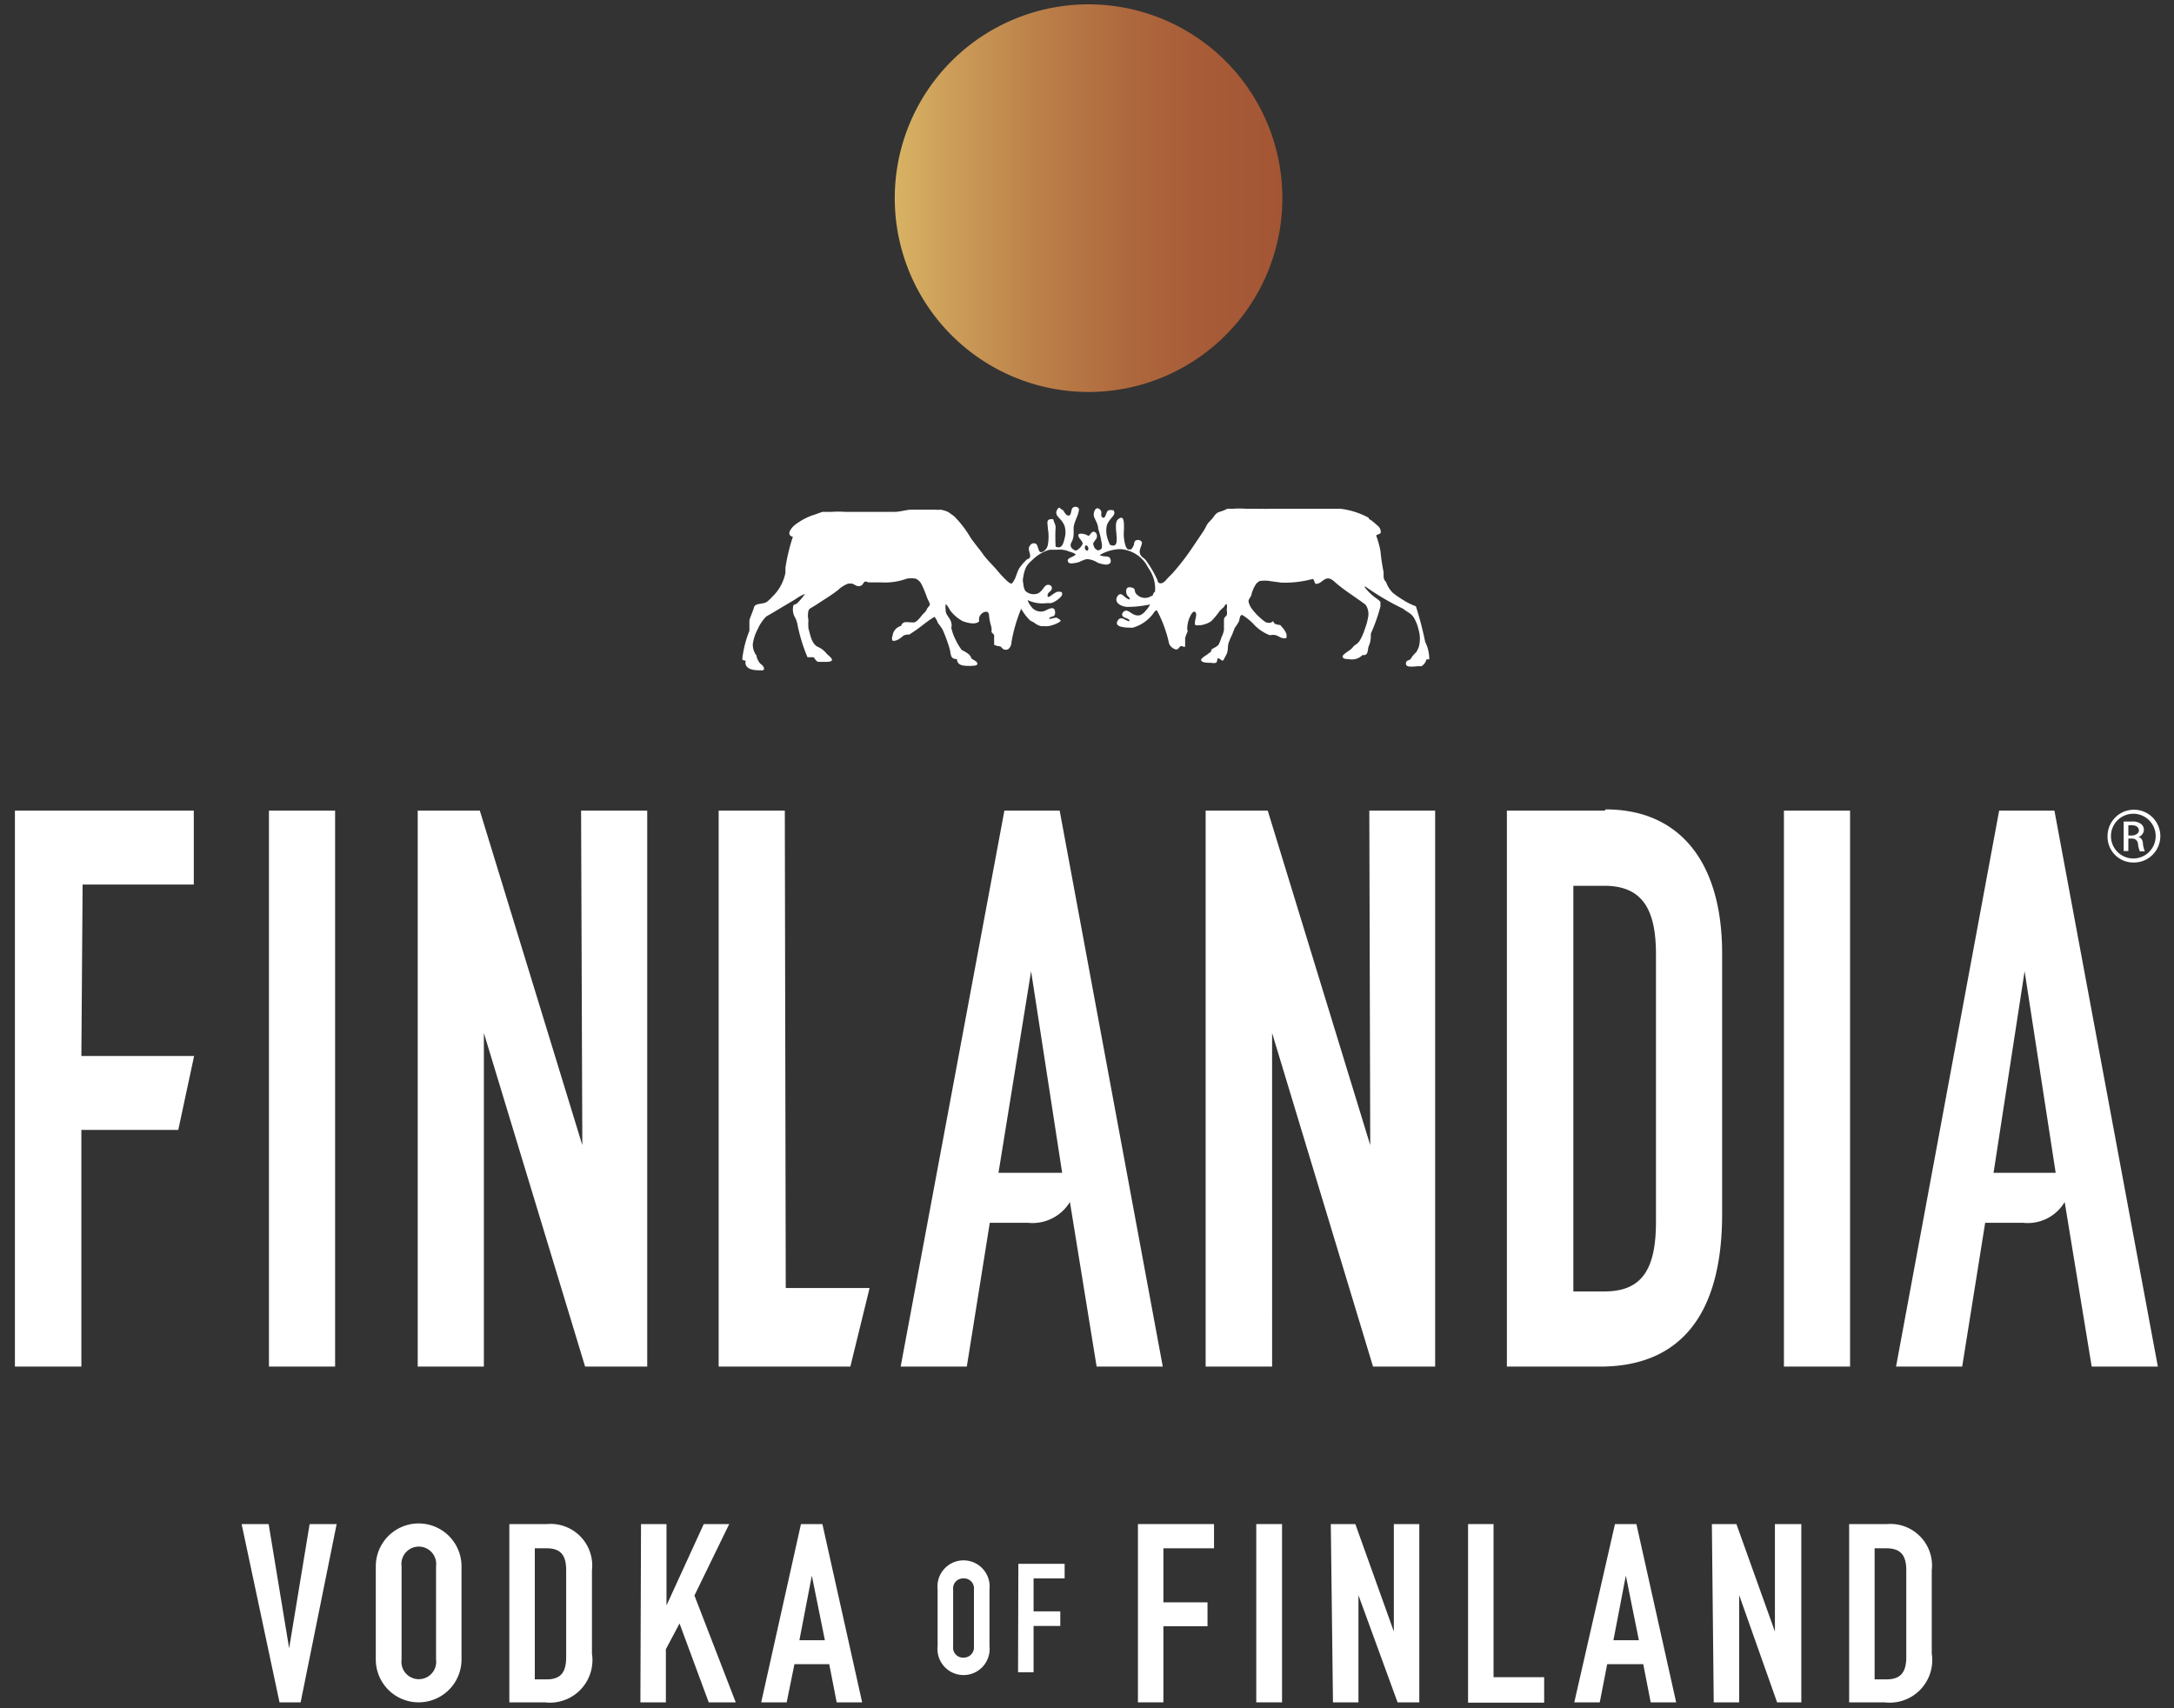 <?xml version="1.0" encoding="UTF-8"?> <svg xmlns="http://www.w3.org/2000/svg" xmlns:xlink="http://www.w3.org/1999/xlink" id="b4d5165b-e9e2-46ae-905b-6d22cb64ab8b" data-name="Vrstva 1" width="70" height="55" viewBox="0 0 70 55"><rect x="0" y="0" width="70" height="55" fill="#333333" stroke="none"/><defs><style>.b4e98fe8-4154-4366-80d4-b6ffaf6b6190{fill:#fff;}.f34f4eb0-193b-4a5d-b243-b9eaf4d47cae{fill:url(#ac5ef562-c929-4867-a4cc-229e5f3a2a63);}</style><linearGradient id="ac5ef562-c929-4867-a4cc-229e5f3a2a63" x1="28.81" y1="6.38" x2="41.29" y2="6.38" gradientUnits="userSpaceOnUse"><stop offset="0" stop-color="#d8b364"></stop><stop offset="0.11" stop-color="#cfa25b"></stop><stop offset="0.36" stop-color="#bc814a"></stop><stop offset="0.59" stop-color="#af693e"></stop><stop offset="0.81" stop-color="#a75b37"></stop><stop offset="1" stop-color="#a45634"></stop></linearGradient></defs><path class="b4e98fe8-4154-4366-80d4-b6ffaf6b6190" d="M9.68,54.81H9L7.78,49.07h.87l.66,4h0l.66-4h.87Z"></path><path class="b4e98fe8-4154-4366-80d4-b6ffaf6b6190" d="M12.1,50.43a1.38,1.38,0,1,1,2.76,0v3a1.38,1.38,0,1,1-2.76,0Zm.83,3a.56.56,0,1,0,1.11,0v-3a.56.56,0,1,0-1.11,0Z"></path><path class="b4e98fe8-4154-4366-80d4-b6ffaf6b6190" d="M16.4,49.07h1.21a1.34,1.34,0,0,1,1.45,1.49v2.68a1.37,1.37,0,0,1-1.52,1.57H16.4Zm.82,5h.38c.46,0,.63-.23.63-.72V50.56c0-.46-.15-.71-.63-.71h-.38Z"></path><path class="b4e98fe8-4154-4366-80d4-b6ffaf6b6190" d="M20.64,49.07h.82v2.62h0l1.2-2.62h.82l-1.12,2.3,1.33,3.44h-.87l-.94-2.54-.44.83v1.71h-.82Z"></path><path class="b4e98fe8-4154-4366-80d4-b6ffaf6b6190" d="M25.79,49.07h.69l1.28,5.74h-.82l-.24-1.23H25.58l-.25,1.23h-.82Zm.35,1.66h0l-.4,2.08h.82Z"></path><path class="b4e98fe8-4154-4366-80d4-b6ffaf6b6190" d="M30.19,51.17a.84.84,0,1,1,1.67,0V53a.84.84,0,1,1-1.67,0Zm.5,1.84a.32.32,0,0,0,.33.36.33.33,0,0,0,.34-.36V51.17a.32.32,0,0,0-.34-.35.32.32,0,0,0-.33.35Z"></path><path class="b4e98fe8-4154-4366-80d4-b6ffaf6b6190" d="M32.79,50.35h1.49v.47h-1v1.06h.86v.47h-.86v1.49h-.5Z"></path><path class="b4e98fe8-4154-4366-80d4-b6ffaf6b6190" d="M36.64,49.07h2.45v.78H37.46v1.74h1.42v.77H37.46v2.45h-.82Z"></path><path class="b4e98fe8-4154-4366-80d4-b6ffaf6b6190" d="M40.45,49.07h.83v5.74h-.83Z"></path><path class="b4e98fe8-4154-4366-80d4-b6ffaf6b6190" d="M42.85,49.07h.79l1.24,3.46h0V49.07h.82v5.74H45l-1.26-3.45h0v3.45h-.82Z"></path><path class="b4e98fe8-4154-4366-80d4-b6ffaf6b6190" d="M47.27,49.07h.82V54h1.63v.82H47.27Z"></path><path class="b4e98fe8-4154-4366-80d4-b6ffaf6b6190" d="M52,49.07h.69l1.28,5.74h-.82l-.24-1.23H51.75l-.24,1.23h-.82Zm.35,1.66h0l-.4,2.08h.82Z"></path><path class="b4e98fe8-4154-4366-80d4-b6ffaf6b6190" d="M55.12,49.07h.79l1.24,3.46h0V49.07H58v5.74h-.78L56,51.36h0v3.45h-.82Z"></path><path class="b4e98fe8-4154-4366-80d4-b6ffaf6b6190" d="M59.54,49.07h1.22a1.34,1.34,0,0,1,1.44,1.49v2.68a1.37,1.37,0,0,1-1.52,1.57H59.54Zm.82,5h.38c.46,0,.64-.23.64-.72V50.56c0-.46-.16-.71-.64-.71h-.38Z"></path><path class="b4e98fe8-4154-4366-80d4-b6ffaf6b6190" d="M8.66,44h2.13V26.1H8.66Zm-6-15.52H6.24V26.1H.48V44H2.62V36.38H5.74L6.25,34H2.62Zm16.09,8.39h0L15.45,26.1h-2V44h2.13V33.26h0L18.84,44h2V26.1H18.71ZM64.37,26.1,61.05,44h2.13l.74-4.63h1.22a1.38,1.38,0,0,0,1.34-.67l.87,5.3h2.13L66.15,26.1Zm-.18,11.66,1-6.49h0l1,6.49ZM57.44,44h2.13V26.1H57.44ZM51.67,26.1H48.52V44h3c2.51,0,3.93-1.58,3.93-4.91v-8.4c0-2.9-1.34-4.63-3.75-4.63m1.62,13.28c0,1.54-.46,2.24-1.66,2.24h-1V28.52h1c1.26,0,1.66.81,1.66,2.21Zm-9.2-2.47h0L40.82,26.1h-2V44h2.14V33.26h0L44.21,44h2V26.1H44.09ZM25.27,26.1H23.14V44h4.24L28,41.47h-2.7Zm7.07,0L29,44h2.13l.74-4.63H33.1a1.41,1.41,0,0,0,1.35-.67l.86,5.3h2.13L34.12,26.1Zm-.19,11.66,1.05-6.49h0l1,6.49ZM68.53,27h.11a.18.18,0,0,1,.2.17.87.87,0,0,0,.06.24h.16a.92.92,0,0,1-.06-.24c0-.13-.07-.21-.15-.22h0a.25.25,0,0,0,.18-.23.23.23,0,0,0-.09-.19.44.44,0,0,0-.29-.08l-.27,0v.95h.15Zm0-.43h.11c.16,0,.23.08.23.17s-.11.16-.23.16h-.11Zm.16,1.2a.85.85,0,1,0-.83-.85.83.83,0,0,0,.83.85m0-1.57h0a.72.72,0,0,1,0,1.44.72.72,0,0,1,0-1.44"></path><path class="b4e98fe8-4154-4366-80d4-b6ffaf6b6190" d="M35,17.73c.05,0,.07-.1,0-.16s-.11.13,0,.16m8.93,1.16a1.68,1.68,0,0,0,.38.37s.13.09.14.13a.86.86,0,0,0,0,.13,5.69,5.69,0,0,1-.31.88c0,.11,0,.25-.06.38s0,.34-.21.31a.48.48,0,0,1-.45.13c-.06,0-.17,0-.19-.07s.19-.18.27-.25.08-.1.13-.13.11-.08.15-.14a1.75,1.75,0,0,0,.16-.36,2.09,2.09,0,0,0,.11-.39.53.53,0,0,0-.08-.41c-.33-.25-.7-.47-1-.74s-.37.06-.59.07c-.06,0-.05-.13-.11-.16a3.5,3.5,0,0,1-1,.12l-.37-.05a1,1,0,0,0-.35,0s0,0-.09.07a1.08,1.08,0,0,0-.16.34c0,.08-.1.16-.1.24a.58.58,0,0,0,.1.23,1.79,1.79,0,0,0,.23.26c.08.07.2.19.28.2a.45.45,0,0,0,.11,0A.39.39,0,0,1,41,20s0,.07.09.1.13,0,.17.07a.67.67,0,0,1,.16.24.29.29,0,0,1,0,.13c-.14.05-.25-.07-.35-.09s-.13,0-.19,0a1.41,1.41,0,0,1-.53-.37A1.89,1.89,0,0,0,40,19.8c-.09,0-.08.14-.11.21a1.37,1.37,0,0,1-.13.2l-.09.23a2.29,2.29,0,0,0-.1.23c-.06.14,0,.27-.1.44s-.07.2-.19.11-.06.09-.13.12a.33.33,0,0,1-.15,0c-.11,0-.28,0-.32-.07s.15-.16.22-.22S39,21,39,20.94s.17-.09.24-.19a1.57,1.57,0,0,0,.09-.23,1,1,0,0,0,.08-.23c0-.09,0-.2,0-.32s.07-.11.09-.17,0-.12,0-.18a.47.47,0,0,0,0-.17c-.05,0-.07.07-.1.1l-.12.11A2.32,2.32,0,0,1,39,20a.77.77,0,0,1-.51.13c-.06-.12.08-.33,0-.42s-.22.19-.25.39,0,.15,0,.23a2.07,2.07,0,0,0-.08.21c0,.1,0,.2,0,.26s-.09,0-.13,0-.08.1-.14.11-.21-.07-.25-.2a4,4,0,0,0-.39-1.06c-.07,0-.11.11-.17.17a1.24,1.24,0,0,1-.61.39c-.17,0-.6,0-.49-.21s.25,0,.39,0c0-.12-.24-.08-.24-.22a.15.15,0,0,1,.12-.12c.14,0,.23.19.45.15a.41.41,0,0,0,.19-.15.69.69,0,0,0,.14-.2,3.42,3.42,0,0,1-.72.08c-.2,0-.46-.14-.33-.34s.24.1.4.1c0-.07-.06-.09-.09-.14s-.08-.28.11-.25.11.11.17.19a.37.37,0,0,0,.42.13l.13-.06s0-.07.07-.12a1.11,1.11,0,0,0-.18-.71c-.06-.09-.1-.18-.15-.24a1.08,1.08,0,0,0-.79-.42,1.37,1.37,0,0,0-.66.19c.12.08.3,0,.34.12s0,.17-.12.19a1,1,0,0,1-.28-.06A.75.75,0,0,0,35,18a1,1,0,0,0-.24.09.87.87,0,0,1-.28.05s-.09,0-.1-.09.18-.11.26-.2a.56.56,0,0,0-.21-.09.76.76,0,0,0-.39-.06l-.11,0h-.13a1.09,1.09,0,0,0-.35.16,1.16,1.16,0,0,0-.22.18.81.81,0,0,0-.18.2,1.06,1.06,0,0,0-.1.33.41.41,0,0,0,0,.22.52.52,0,0,0,.06.23.39.39,0,0,0,.4.09c.19-.08.2-.3.36-.28a.11.11,0,0,1,.1.09c0,.14-.14.12-.14.26s.23-.14.35-.13.11,0,.12.08-.24.27-.37.29h-.14a1.08,1.08,0,0,1-.6-.1.49.49,0,0,0,.1.19.38.38,0,0,0,.41.17c.06,0,.34-.22.37,0s-.13.14-.18.22.2-.05.26,0,.1.05.1.09-.33.2-.51.17l-.12,0a.56.56,0,0,1-.23-.12.76.76,0,0,1-.13-.07,1.8,1.8,0,0,1-.28-.37,5.15,5.15,0,0,0-.31,1.06c0,.12-.07.27-.19.26s-.11-.08-.18-.11a.48.48,0,0,1-.19-.05s0,0,0-.08,0-.14,0-.21-.06-.06-.08-.12,0,0,0-.08-.05-.21-.07-.33,0-.21-.08-.24-.3.09-.25.3c-.11.13-.4.05-.53,0a1.24,1.24,0,0,1-.36-.29c-.08-.09-.11-.2-.19-.26a.82.82,0,0,0,0,.21c0,.14.15.24.18.39s0,.11,0,.16a1.64,1.64,0,0,0,.14.39,1.7,1.7,0,0,0,.2.33,1.09,1.09,0,0,1,.23.14s.06.06.07.11.19.1.2.18-.11.07-.2.08c-.25,0-.44,0-.46-.22-.19,0-.19-.11-.22-.28a2.19,2.19,0,0,0-.07-.23,4.49,4.49,0,0,0-.17-.44,1.91,1.91,0,0,0-.15-.21.64.64,0,0,0-.11-.2c-.21.12-.4.29-.6.43l-.21.14c-.07,0-.15,0-.22.06s-.19.16-.32.14a.18.18,0,0,1,0-.16.37.37,0,0,1,.28-.32c0-.05.05-.09.09-.11s.21,0,.31,0,.24-.2.29-.26a.61.61,0,0,0,.13-.15c0-.05.1-.12.1-.17s-.07-.16-.09-.22-.11-.3-.18-.43a.37.37,0,0,0-.19-.18.92.92,0,0,0-.28,0,2.06,2.06,0,0,1-.85.12l-.18,0-.19,0c-.06,0-.11-.06-.16,0s-.05.1-.14.12-.16-.05-.24-.08l-.13,0a1,1,0,0,0-.33.21c-.22.17-.41.28-.65.44s-.27.14-.3.23a.69.69,0,0,0,0,.29,2,2,0,0,0,0,.27c.07.25.1.46.27.58a1.12,1.12,0,0,1,.18.1,1.21,1.21,0,0,1,.16.16s.15.12.15.17-.08.07-.18.07h-.24c-.1,0-.12-.11-.18-.15H26a5.37,5.37,0,0,1-.33-1.09.85.85,0,0,0-.06-.17.52.52,0,0,1-.07-.38c0-.06.07-.05.13-.1a1.89,1.89,0,0,0,.25-.3,1.65,1.65,0,0,0-.32.18l-.79.47s-.11.06-.15.09a1.4,1.4,0,0,0-.26.39,1.51,1.51,0,0,0-.16.48.58.58,0,0,0,.12.38c0,.08.06.17.09.22s.14.1.15.19-.11.06-.18.06c-.23,0-.46-.07-.41-.31,0,0-.1,0-.11-.05a3.47,3.47,0,0,1,.23-.91l0-.16c0-.05,0-.12,0-.17s.11-.29.15-.43.29-.09.41-.17a1.41,1.41,0,0,0,.18-.17,1.45,1.45,0,0,0,.42-.77s0-.11,0-.16a6.09,6.09,0,0,1,.24-1s-.08,0-.11-.08.08-.21.12-.25a1.15,1.15,0,0,1,.2-.15,1.84,1.84,0,0,1,.49-.23l.25-.09.19,0s.08,0,.12,0a2.8,2.8,0,0,1,.41,0c.52,0,1.07,0,1.6,0,.18,0,.35-.06.52-.07H30l.12,0a.85.85,0,0,0,.16,0,.88.88,0,0,1,.26.08l.18.13a3.4,3.4,0,0,1,.53.69c.13.19.28.36.4.53s.27.31.43.49a3.81,3.81,0,0,0,.34.37s.1.09.14.09.12-.14.15-.23.07-.19.1-.25a1.58,1.58,0,0,1,.27-.31s.08,0,.09-.09-.1-.25,0-.35a.13.13,0,0,1,.16-.06c.09,0,.09.23.16.27s.22-.07.25-.23a1.52,1.52,0,0,0,0-.52c0-.13-.06-.28.07-.3s.1,0,.13.09a.44.44,0,0,1,.05.15,5.56,5.56,0,0,0,0,.64c.21.09.25-.11.29-.27a.74.74,0,0,0,0-.39.67.67,0,0,0-.13-.21c-.09-.1-.19-.18-.11-.32s.11,0,.16,0,.1.2.21.19.05-.23.16-.27a.13.13,0,0,1,.17.05c0,.2-.13.35-.17.59,0,0,0,.11,0,.17s0,.2-.07.32,0,.22.14.27a.43.43,0,0,0,.22-.22c0-.1-.13-.17-.14-.27s.23-.05.3,0,.1-.12.19-.12.15.13.08.24a1,1,0,0,0-.09.13c0,.09.06.22.17.23a.21.21,0,0,0,.1-.06.38.38,0,0,0,0-.19,2.93,2.93,0,0,0-.11-.45c0-.16-.12-.31-.14-.41s.05-.32.18-.22,0,.2.1.27.11-.19.19-.23a.39.39,0,0,1,.16,0c.08.1,0,.17-.09.28a.71.71,0,0,0-.12.2.81.81,0,0,0,0,.35,1.33,1.33,0,0,0,.1.28c.43.18.05-.65.26-.82s.19.13.19.34a1.32,1.32,0,0,0,.06.54l.06.09s.07,0,.1,0,.09-.12.1-.15,0-.14.1-.15a.14.14,0,0,1,.16.07c0,.11-.09.22-.07.34s.13.16.19.23a3.7,3.7,0,0,1,.38.65s0,.1.1.1.17-.1.25-.19a2.08,2.08,0,0,0,.21-.22,7.81,7.81,0,0,0,.57-.75l.35-.52c.06-.09.1-.2.16-.27l.12-.13c.06-.07.11-.17.21-.21l.15-.05.13-.06h.12l.07,0a2.66,2.66,0,0,1,.4,0h.41a.53.53,0,0,0,.12,0,1.34,1.34,0,0,0,.2,0c.48,0,1,0,1.41,0,.1,0,.19,0,.3,0s.22,0,.33,0h.14l.14,0a2.58,2.58,0,0,1,.91.29s0,.05.05.06a1.92,1.92,0,0,1,.23.19.26.26,0,0,1,.11.21c0,.07-.09.06-.15.11a3,3,0,0,1,.14.51,6.32,6.32,0,0,0,.1.67v.1c0,.07,0,.14.08.22a.91.91,0,0,0,.22.35,3.53,3.53,0,0,0,.35.24,2,2,0,0,0,.39.19,11.3,11.3,0,0,1,.3,1.15,1.22,1.22,0,0,1,.13.56s0,0-.09,0a.36.36,0,0,1-.16.22l-.1,0c-.11,0-.39.06-.4-.07s.1-.11.15-.16A.83.83,0,0,1,45.6,21a1.19,1.19,0,0,0,.08-.16,1,1,0,0,0,0-.55,1.35,1.35,0,0,0-.16-.41c-.09-.14-.24-.19-.34-.28a8.36,8.36,0,0,1-1.21-.71"></path><path class="f34f4eb0-193b-4a5d-b243-b9eaf4d47cae" d="M28.81,6.38A6.24,6.24,0,1,0,35.05.14a6.24,6.24,0,0,0-6.24,6.24"></path></svg> 